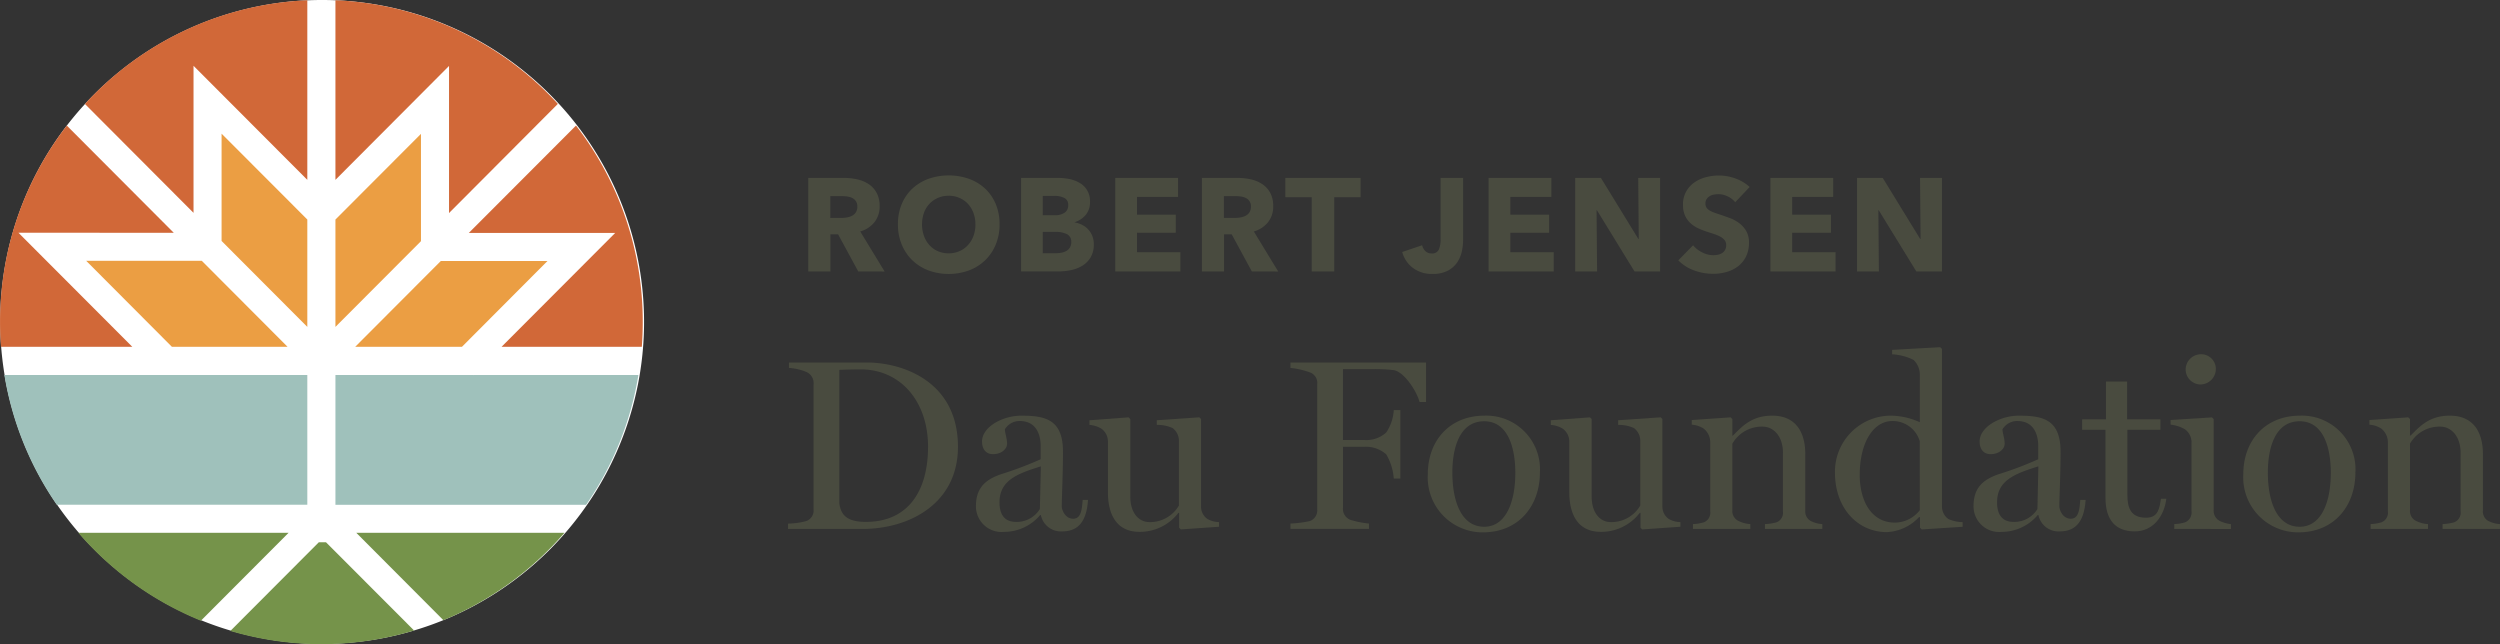 <svg xmlns="http://www.w3.org/2000/svg" width="269.128" height="69.346" viewBox="0 0 269.128 69.346">
  <rect x="0" y="0" width="269.128" height="69.346" fill="#333333" stroke="none"/>
  <g id="Group_555" data-name="Group 555" transform="translate(-510.78 -1.829)">
    <path id="Path_730" data-name="Path 730" d="M34.586,0A34.657,34.657,0,1,1,0,34.657,34.622,34.622,0,0,1,34.586,0Z" transform="translate(510.801 1.829)" fill="#fff"/>
    <g id="Group_549" data-name="Group 549" transform="translate(595.612 20.711)">
      <path id="Path_502" data-name="Path 502" d="M633.147,37.652l-2.171-4h-.824v4h-2.384V27.581H631.6a6.634,6.634,0,0,1,1.412.149,3.665,3.665,0,0,1,1.235.505,2.639,2.639,0,0,1,.872.939,2.935,2.935,0,0,1,.327,1.451,2.676,2.676,0,0,1-.554,1.721,3.018,3.018,0,0,1-1.532,1l2.625,4.31Zm-.1-6.985a1.008,1.008,0,0,0-.149-.576,1.021,1.021,0,0,0-.384-.341,1.645,1.645,0,0,0-.525-.164,3.894,3.894,0,0,0-.56-.043h-1.291V31.89h1.149a3.83,3.83,0,0,0,.61-.05,1.948,1.948,0,0,0,.568-.178,1.079,1.079,0,0,0,.418-.37A1.094,1.094,0,0,0,633.047,30.667Z" transform="translate(-625.587 -27.31)" fill="#494b3f"/>
      <path id="Path_503" data-name="Path 503" d="M651.684,32.48a5.629,5.629,0,0,1-.412,2.183,4.964,4.964,0,0,1-1.142,1.692,5.068,5.068,0,0,1-1.738,1.088,6.382,6.382,0,0,1-4.364,0,5.072,5.072,0,0,1-1.731-1.088,4.952,4.952,0,0,1-1.142-1.692,5.615,5.615,0,0,1-.412-2.183,5.552,5.552,0,0,1,.412-2.184,4.781,4.781,0,0,1,1.142-1.657,5.071,5.071,0,0,1,1.731-1.052,6.611,6.611,0,0,1,4.364,0,5.067,5.067,0,0,1,1.738,1.052,4.792,4.792,0,0,1,1.142,1.657A5.566,5.566,0,0,1,651.684,32.48Zm-2.6,0a3.464,3.464,0,0,0-.213-1.224,2.936,2.936,0,0,0-.589-.974,2.724,2.724,0,0,0-.908-.64,2.862,2.862,0,0,0-1.171-.235,2.793,2.793,0,0,0-2.072.875,2.784,2.784,0,0,0-.589.974,3.791,3.791,0,0,0,.007,2.483,2.977,2.977,0,0,0,.589.988,2.686,2.686,0,0,0,.9.647,3,3,0,0,0,2.327,0,2.774,2.774,0,0,0,.909-.647,2.932,2.932,0,0,0,.6-.988A3.6,3.6,0,0,0,649.086,32.48Z" transform="translate(-628.912 -27.216)" fill="#494b3f"/>
      <path id="Path_504" data-name="Path 504" d="M666.394,34.721a2.715,2.715,0,0,1-.326,1.386,2.6,2.6,0,0,1-.865.9,3.779,3.779,0,0,1-1.227.491,6.69,6.69,0,0,1-1.412.149h-4V27.581h4a6.088,6.088,0,0,1,1.192.12,3.516,3.516,0,0,1,1.107.412,2.221,2.221,0,0,1,1.121,2.056,2.094,2.094,0,0,1-.454,1.386,2.529,2.529,0,0,1-1.192.79v.028a2.766,2.766,0,0,1,.8.263,2.277,2.277,0,0,1,1.093,1.188A2.351,2.351,0,0,1,666.394,34.721ZM663.641,30.5a.807.807,0,0,0-.39-.747,2.285,2.285,0,0,0-1.157-.235H660.9v2.077h1.305a1.751,1.751,0,0,0,1.057-.277A.95.95,0,0,0,663.641,30.5Zm.327,4a.888.888,0,0,0-.468-.867,2.734,2.734,0,0,0-1.249-.242H660.9v2.3h1.362a3.624,3.624,0,0,0,.589-.049,1.836,1.836,0,0,0,.553-.178,1.065,1.065,0,0,0,.4-.362A1.077,1.077,0,0,0,663.968,34.494Z" transform="translate(-633.477 -27.31)" fill="#494b3f"/>
      <path id="Path_505" data-name="Path 505" d="M672.2,37.652V27.581h6.755v2.048h-4.413v1.906h4.172v1.949h-4.172v2.091h4.669v2.077Z" transform="translate(-636.973 -27.31)" fill="#494b3f"/>
      <path id="Path_506" data-name="Path 506" d="M690.116,37.652l-2.17-4h-.824v4h-2.384V27.581h3.831a6.636,6.636,0,0,1,1.412.149,3.665,3.665,0,0,1,1.235.505,2.644,2.644,0,0,1,.872.939,2.935,2.935,0,0,1,.327,1.451,2.68,2.68,0,0,1-.554,1.721,3.018,3.018,0,0,1-1.532,1l2.625,4.31Zm-.1-6.985a.955.955,0,0,0-.533-.917,1.646,1.646,0,0,0-.525-.164,3.9,3.9,0,0,0-.56-.043h-1.291V31.89h1.148a3.838,3.838,0,0,0,.611-.05,1.934,1.934,0,0,0,.568-.178,1.081,1.081,0,0,0,.419-.37A1.1,1.1,0,0,0,690.017,30.667Z" transform="translate(-640.185 -27.31)" fill="#494b3f"/>
      <path id="Path_507" data-name="Path 507" d="M702.08,29.658v7.994h-2.426V29.658h-2.838V27.581h8.1v2.077Z" transform="translate(-643.279 -27.31)" fill="#494b3f"/>
      <path id="Path_508" data-name="Path 508" d="M720.16,35.461a3.419,3.419,0,0,1-.5,1.2,2.786,2.786,0,0,1-1.006.9,3.415,3.415,0,0,1-1.664.356,3.348,3.348,0,0,1-2.124-.662,3.15,3.15,0,0,1-1.133-1.7l2.143-.725a1.264,1.264,0,0,0,.362.64.918.918,0,0,0,.646.242.778.778,0,0,0,.788-.413,2.583,2.583,0,0,0,.192-1.081V27.581h2.425v6.628A6.184,6.184,0,0,1,720.16,35.461Z" transform="translate(-647.615 -27.31)" fill="#494b3f"/>
      <path id="Path_509" data-name="Path 509" d="M726.235,37.652V27.581h6.755v2.048h-4.413v1.906h4.172v1.949h-4.172v2.091h4.668v2.077Z" transform="translate(-650.817 -27.31)" fill="#494b3f"/>
      <path id="Path_510" data-name="Path 510" d="M745.156,37.652l-4.044-6.586h-.043l.057,6.586H738.77V27.581h2.768l4.03,6.571h.043l-.057-6.571h2.355V37.652Z" transform="translate(-654.029 -27.31)" fill="#494b3f"/>
      <path id="Path_511" data-name="Path 511" d="M759.816,30.109a2.21,2.21,0,0,0-.818-.633,2.316,2.316,0,0,0-.975-.235,2.936,2.936,0,0,0-.492.043,1.271,1.271,0,0,0-.448.164,1.118,1.118,0,0,0-.335.312.836.836,0,0,0-.135.492.794.794,0,0,0,.106.426.949.949,0,0,0,.313.3,2.859,2.859,0,0,0,.491.235q.285.106.641.22.512.171,1.067.376a4.032,4.032,0,0,1,1.012.548A2.862,2.862,0,0,1,761,33.2a2.428,2.428,0,0,1,.3,1.259,3.3,3.3,0,0,1-.32,1.5,2.99,2.99,0,0,1-.858,1.046,3.668,3.668,0,0,1-1.234.611,5.177,5.177,0,0,1-1.434.2,5.937,5.937,0,0,1-2.086-.376,4.42,4.42,0,0,1-1.674-1.075l1.589-1.621a2.926,2.926,0,0,0,.972.761,2.635,2.635,0,0,0,1.2.306,2.407,2.407,0,0,0,.525-.057,1.3,1.3,0,0,0,.447-.185.936.936,0,0,0,.306-.341,1.084,1.084,0,0,0,.113-.512.82.82,0,0,0-.141-.483,1.4,1.4,0,0,0-.4-.362,3.3,3.3,0,0,0-.653-.3q-.391-.135-.887-.292a8.455,8.455,0,0,1-.943-.37,3.158,3.158,0,0,1-.823-.548,2.528,2.528,0,0,1-.582-.81,2.76,2.76,0,0,1-.22-1.16,2.851,2.851,0,0,1,.341-1.437,2.966,2.966,0,0,1,.894-.982,3.834,3.834,0,0,1,1.249-.562,5.662,5.662,0,0,1,1.4-.178,5.217,5.217,0,0,1,1.738.313,4.472,4.472,0,0,1,1.554.925Z" transform="translate(-657.852 -27.221)" fill="#494b3f"/>
      <path id="Path_512" data-name="Path 512" d="M767.026,37.652V27.581h6.755v2.048h-4.413v1.906h4.172v1.949h-4.172v2.091h4.668v2.077Z" transform="translate(-661.269 -27.31)" fill="#494b3f"/>
      <path id="Path_513" data-name="Path 513" d="M785.946,37.652,781.9,31.066h-.043l.056,6.586H779.56V27.581h2.768l4.03,6.571h.043l-.057-6.571H788.7V37.652Z" transform="translate(-664.481 -27.31)" fill="#494b3f"/>
      <path id="Path_514" data-name="Path 514" d="M632.844,72.216h-8.008v-.576a8.249,8.249,0,0,0,1.937-.263,1.213,1.213,0,0,0,.811-1.285V56.637a1.3,1.3,0,0,0-.811-1.338,6.041,6.041,0,0,0-1.833-.419V54.3h8.428c3.586,0,9.761,1.888,9.761,9.075C643.129,69.488,637.9,72.216,632.844,72.216Zm-.209-17.179c-.6,0-1.7.026-2.277.053V69.436c.157,1.286.837,2.02,2.852,2.02,4.607,0,6.7-3.383,6.7-8.1C639.91,58.577,637.032,55.037,632.635,55.037Z" transform="translate(-624.836 -34.156)" fill="#494b3f"/>
      <path id="Path_515" data-name="Path 515" d="M661.322,74.448a2.2,2.2,0,0,1-2.3-1.757h-.079a5.058,5.058,0,0,1-3.873,1.809,2.757,2.757,0,0,1-3.036-2.779c0-2.151,1.256-2.885,2.565-3.383a39.2,39.2,0,0,0,4.4-1.653V65.216c0-.472-.078-2.649-2.25-2.649a1.839,1.839,0,0,0-1.6.891c0,.394.236.971.236,1.548,0,.551-.576,1.128-1.518,1.128-.864,0-1.177-.681-1.177-1.363,0-1.574,2.225-2.78,4.213-2.78,2.591,0,4.5.393,4.5,3.882,0,2.308-.131,5.009-.131,5.875,0,.393.367,1.337,1.23,1.337s.942-1.023,1.02-2.019h.576C663.939,73.5,662.944,74.448,661.322,74.448Zm-6.752-3.121c0,1.442.655,2.1,1.78,2.1a2.909,2.909,0,0,0,2.565-1.39l.105-4.59C656.4,68.258,654.57,68.993,654.57,71.327Z" transform="translate(-631.804 -36.126)" fill="#494b3f"/>
      <path id="Path_516" data-name="Path 516" d="M678.3,74.3l-.183-.184v-1.6h-.078a5.219,5.219,0,0,1-4.187,2.045c-2.434,0-3.4-1.809-3.4-4.275V64.781a1.711,1.711,0,0,0-.681-1.312,2.855,2.855,0,0,0-1.308-.419v-.5l4.213-.315.184.184v8.34c0,1.81.942,2.754,2.067,2.754a3.6,3.6,0,0,0,3.167-1.784V64.7a1.711,1.711,0,0,0-.681-1.311,3.937,3.937,0,0,0-1.7-.341v-.5l4.58-.315.183.184v9.494a1.611,1.611,0,0,0,.681,1.259,2.626,2.626,0,0,0,1.256.341v.5Z" transform="translate(-636.014 -36.189)" fill="#494b3f"/>
      <path id="Path_517" data-name="Path 517" d="M711.452,58.551c-.289-1.154-1.675-3.279-2.8-3.435a17.639,17.639,0,0,0-2.172-.106h-3.271v7.633h2.329a3.17,3.17,0,0,0,2.329-.813,4.793,4.793,0,0,0,.811-2.413h.707v7.369h-.707a5.958,5.958,0,0,0-.811-2.6,3.261,3.261,0,0,0-2.329-.814h-2.329v6.584a1.264,1.264,0,0,0,.811,1.285,10.333,10.333,0,0,0,1.989.393v.576h-8.454v-.576a12.1,12.1,0,0,0,2.069-.263,1.214,1.214,0,0,0,.811-1.285V56.637a1.2,1.2,0,0,0-.811-1.285,8.684,8.684,0,0,0-2.069-.472V54.3h14.6v4.249Z" transform="translate(-643.469 -34.156)" fill="#494b3f"/>
      <path id="Path_518" data-name="Path 518" d="M723.349,74.553a5.913,5.913,0,0,1-5.914-6.242c0-3.724,2.434-6.321,6.1-6.321a5.776,5.776,0,0,1,5.967,6.138C729.5,71.615,727.3,74.553,723.349,74.553Zm.157-11.96c-2.721,0-3.428,3.016-3.428,5.508,0,3.121.969,5.848,3.428,5.848,2.33,0,3.35-2.649,3.35-5.8C726.855,65.4,726.044,62.593,723.505,62.593Z" transform="translate(-648.562 -36.126)" fill="#494b3f"/>
      <path id="Path_519" data-name="Path 519" d="M745.076,74.3l-.184-.184v-1.6h-.078a5.219,5.219,0,0,1-4.187,2.045c-2.434,0-3.4-1.809-3.4-4.275V64.781a1.715,1.715,0,0,0-.681-1.312,2.858,2.858,0,0,0-1.309-.419v-.5l4.214-.315.184.184v8.34c0,1.81.942,2.754,2.067,2.754a3.6,3.6,0,0,0,3.167-1.784V64.7a1.708,1.708,0,0,0-.681-1.311,3.937,3.937,0,0,0-1.7-.341v-.5l4.58-.315.183.184v9.494a1.612,1.612,0,0,0,.681,1.259,2.626,2.626,0,0,0,1.256.341v.5Z" transform="translate(-653.123 -36.189)" fill="#494b3f"/>
      <path id="Path_520" data-name="Path 520" d="M763.518,74.186v-.524a5.516,5.516,0,0,0,1.23-.184,1.1,1.1,0,0,0,.707-1.18V65.977c0-1.81-1.048-2.806-2.172-2.806a3.647,3.647,0,0,0-3.272,1.836v7.16a1.174,1.174,0,0,0,.707,1.18,3.282,3.282,0,0,0,1.229.315v.524h-6.176v-.524a4.8,4.8,0,0,0,1.151-.184,1.1,1.1,0,0,0,.707-1.18V64.77a1.9,1.9,0,0,0-.707-1.39,2.751,2.751,0,0,0-1.282-.419v-.5l4.187-.289.183.184V64.14h.053c.994-.97,1.989-2.15,4.239-2.15,2.434,0,3.559,1.652,3.559,4.144v6.06a1.157,1.157,0,0,0,.681,1.18,3.122,3.122,0,0,0,1.152.288v.524Z" transform="translate(-658.352 -36.126)" fill="#494b3f"/>
      <path id="Path_521" data-name="Path 521" d="M785.706,71.7l-.184-.184V70.388l-.1-.026a5.019,5.019,0,0,1-3.481,1.625c-3.062,0-5.575-2.491-5.575-6.425a6.032,6.032,0,0,1,5.967-6.112,7.744,7.744,0,0,1,3.167.708V54.966a2.169,2.169,0,0,0-.681-1.521,5.933,5.933,0,0,0-2.3-.6V52.37l5.182-.289.183.184V69.286a1.665,1.665,0,0,0,.681,1.286,3.951,3.951,0,0,0,1.544.341v.5Zm-.21-9.494a3.036,3.036,0,0,0-2.957-2.177c-1.989,0-3.507,2.229-3.507,5.822,0,2.623,1.152,5.114,3.795,5.114a3.413,3.413,0,0,0,2.669-1.337Z" transform="translate(-663.662 -33.587)" fill="#494b3f"/>
      <path id="Path_522" data-name="Path 522" d="M805.708,74.448a2.2,2.2,0,0,1-2.3-1.757h-.078a5.057,5.057,0,0,1-3.873,1.809,2.757,2.757,0,0,1-3.036-2.779c0-2.151,1.256-2.885,2.565-3.383a39.206,39.206,0,0,0,4.4-1.653V65.216c0-.472-.078-2.649-2.25-2.649a1.84,1.84,0,0,0-1.6.891c0,.394.236.971.236,1.548,0,.551-.576,1.128-1.518,1.128-.864,0-1.177-.681-1.177-1.363,0-1.574,2.225-2.78,4.213-2.78,2.591,0,4.5.393,4.5,3.882,0,2.308-.13,5.009-.13,5.875,0,.393.367,1.337,1.23,1.337s.942-1.023,1.021-2.019h.576C808.324,73.5,807.33,74.448,805.708,74.448Zm-6.752-3.121c0,1.442.654,2.1,1.779,2.1a2.911,2.911,0,0,0,2.565-1.39l.1-4.59C800.788,68.258,798.956,68.993,798.956,71.327Z" transform="translate(-668.8 -36.126)" fill="#494b3f"/>
      <path id="Path_523" data-name="Path 523" d="M817.823,73.183c-2.146,0-3.167-1.285-3.167-3.619V62.246h-2.512V61.118h2.565V57.053h2.277v4.065h3.585v1.128h-3.559v7c0,1.495.419,2.465,2.015,2.465,1.335,0,1.44-1.049,1.6-2.046h.576C820.99,71.557,819.759,73.183,817.823,73.183Z" transform="translate(-672.83 -34.861)" fill="#494b3f"/>
      <path id="Path_524" data-name="Path 524" d="M825.341,71.909v-.524a4.8,4.8,0,0,0,1.151-.184,1.14,1.14,0,0,0,.707-1.18V62.493a1.735,1.735,0,0,0-.707-1.312,3.965,3.965,0,0,0-1.543-.5v-.5L829.4,59.9l.183.184v9.782a1.233,1.233,0,0,0,.707,1.207,3.635,3.635,0,0,0,1.151.315v.524Zm2.826-15.553a1.622,1.622,0,0,1-1.6-1.6,1.651,1.651,0,0,1,1.6-1.652,1.574,1.574,0,0,1,1.649,1.547A1.671,1.671,0,0,1,828.167,56.356Z" transform="translate(-676.111 -33.849)" fill="#494b3f"/>
      <path id="Path_525" data-name="Path 525" d="M841.383,74.553a5.913,5.913,0,0,1-5.915-6.242c0-3.724,2.434-6.321,6.1-6.321a5.776,5.776,0,0,1,5.967,6.138C847.533,71.615,845.335,74.553,841.383,74.553Zm.157-11.96c-2.722,0-3.429,3.016-3.429,5.508,0,3.121.968,5.848,3.429,5.848,2.329,0,3.349-2.649,3.349-5.8C844.889,65.4,844.079,62.593,841.54,62.593Z" transform="translate(-678.806 -36.126)" fill="#494b3f"/>
      <path id="Path_526" data-name="Path 526" d="M861.6,74.186v-.524a5.517,5.517,0,0,0,1.23-.184,1.1,1.1,0,0,0,.707-1.18V65.977c0-1.81-1.048-2.806-2.173-2.806a3.647,3.647,0,0,0-3.272,1.836v7.16a1.174,1.174,0,0,0,.706,1.18,3.29,3.29,0,0,0,1.23.315v.524h-6.176v-.524a4.8,4.8,0,0,0,1.151-.184,1.1,1.1,0,0,0,.707-1.18V64.77a1.9,1.9,0,0,0-.707-1.39,2.75,2.75,0,0,0-1.282-.419v-.5l4.187-.289.183.184V64.14h.053c.994-.97,1.989-2.15,4.239-2.15,2.434,0,3.559,1.652,3.559,4.144v6.06a1.157,1.157,0,0,0,.681,1.18,3.122,3.122,0,0,0,1.152.288v.524Z" transform="translate(-683.485 -36.126)" fill="#494b3f"/>
    </g>
    <g id="Group_554" data-name="Group 554" transform="translate(510.78 1.856)">
      <g id="Group_550" data-name="Group 550">
        <path id="Path_527" data-name="Path 527" d="M597.358,41.155c0,.893-.037,1.785-.1,2.663h-15.1L594.39,31.561H578.63L590.173,20A34.565,34.565,0,0,1,597.358,41.155Z" transform="translate(-528.165 -6.51)" fill="#d16838"/>
        <path id="Path_528" data-name="Path 528" d="M571.558,24.773V8.938L559.33,21.2V1.865a34.425,34.425,0,0,1,23.942,11.157Z" transform="translate(-523.22 -1.865)" fill="#d16838"/>
        <path id="Path_529" data-name="Path 529" d="M547.012,1.865V21.2l-12.25-12.28V24.751L523.07,13.029A34.463,34.463,0,0,1,547.012,1.865Z" transform="translate(-513.929 -1.865)" fill="#d16838"/>
        <path id="Path_530" data-name="Path 530" d="M512.766,31.538l12.257,12.28H510.884c-.067-.878-.1-1.77-.1-2.663A34.524,34.524,0,0,1,517.972,20l11.514,11.543Z" transform="translate(-510.78 -6.51)" fill="#d16838"/>
      </g>
      <g id="Group_551" data-name="Group 551" transform="translate(8.434 57.33)">
        <path id="Path_531" data-name="Path 531" d="M584.76,78.945a34.8,34.8,0,0,1-13.031,9.409l-9.379-9.409Z" transform="translate(-532.428 -78.945)" fill="#75934a"/>
        <path id="Path_532" data-name="Path 532" d="M563.9,89.813a34.547,34.547,0,0,1-19.784.052l9.528-9.55h.773Z" transform="translate(-527.757 -79.296)" fill="#75934a"/>
        <path id="Path_533" data-name="Path 533" d="M544.753,78.945l-9.446,9.468a34.632,34.632,0,0,1-13.187-9.468Z" transform="translate(-522.12 -78.945)" fill="#75934a"/>
      </g>
      <g id="Group_552" data-name="Group 552" transform="translate(0.469 40.335)">
        <path id="Path_534" data-name="Path 534" d="M544.024,56.1V70.07H517.048A34.364,34.364,0,0,1,511.41,56.1Z" transform="translate(-511.41 -56.095)" fill="#9fc1bb"/>
        <path id="Path_535" data-name="Path 535" d="M591.944,56.1a34.457,34.457,0,0,1-5.63,13.975H559.33V56.1h14.816l.022.022.022-.022Z" transform="translate(-523.689 -56.095)" fill="#9fc1bb"/>
      </g>
      <g id="Group_553" data-name="Group 553" transform="translate(9.275 14.362)">
        <path id="Path_536" data-name="Path 536" d="M544.931,48.835H532.481l-9.23-9.26h12.443Z" transform="translate(-523.25 -25.89)" fill="#eb9e43"/>
        <path id="Path_537" data-name="Path 537" d="M582.89,39.605l-9.208,9.238H562.19l9.215-9.238Z" transform="translate(-533.228 -25.897)" fill="#eb9e43"/>
        <path id="Path_538" data-name="Path 538" d="M568.538,21.2V32.753l-9.208,9.23V30.425Z" transform="translate(-532.495 -21.18)" fill="#eb9e43"/>
        <path id="Path_539" data-name="Path 539" d="M552.081,30.42V41.978l-9.23-9.253V21.175Z" transform="translate(-528.273 -21.175)" fill="#eb9e43"/>
      </g>
    </g>
  </g>
</svg>
